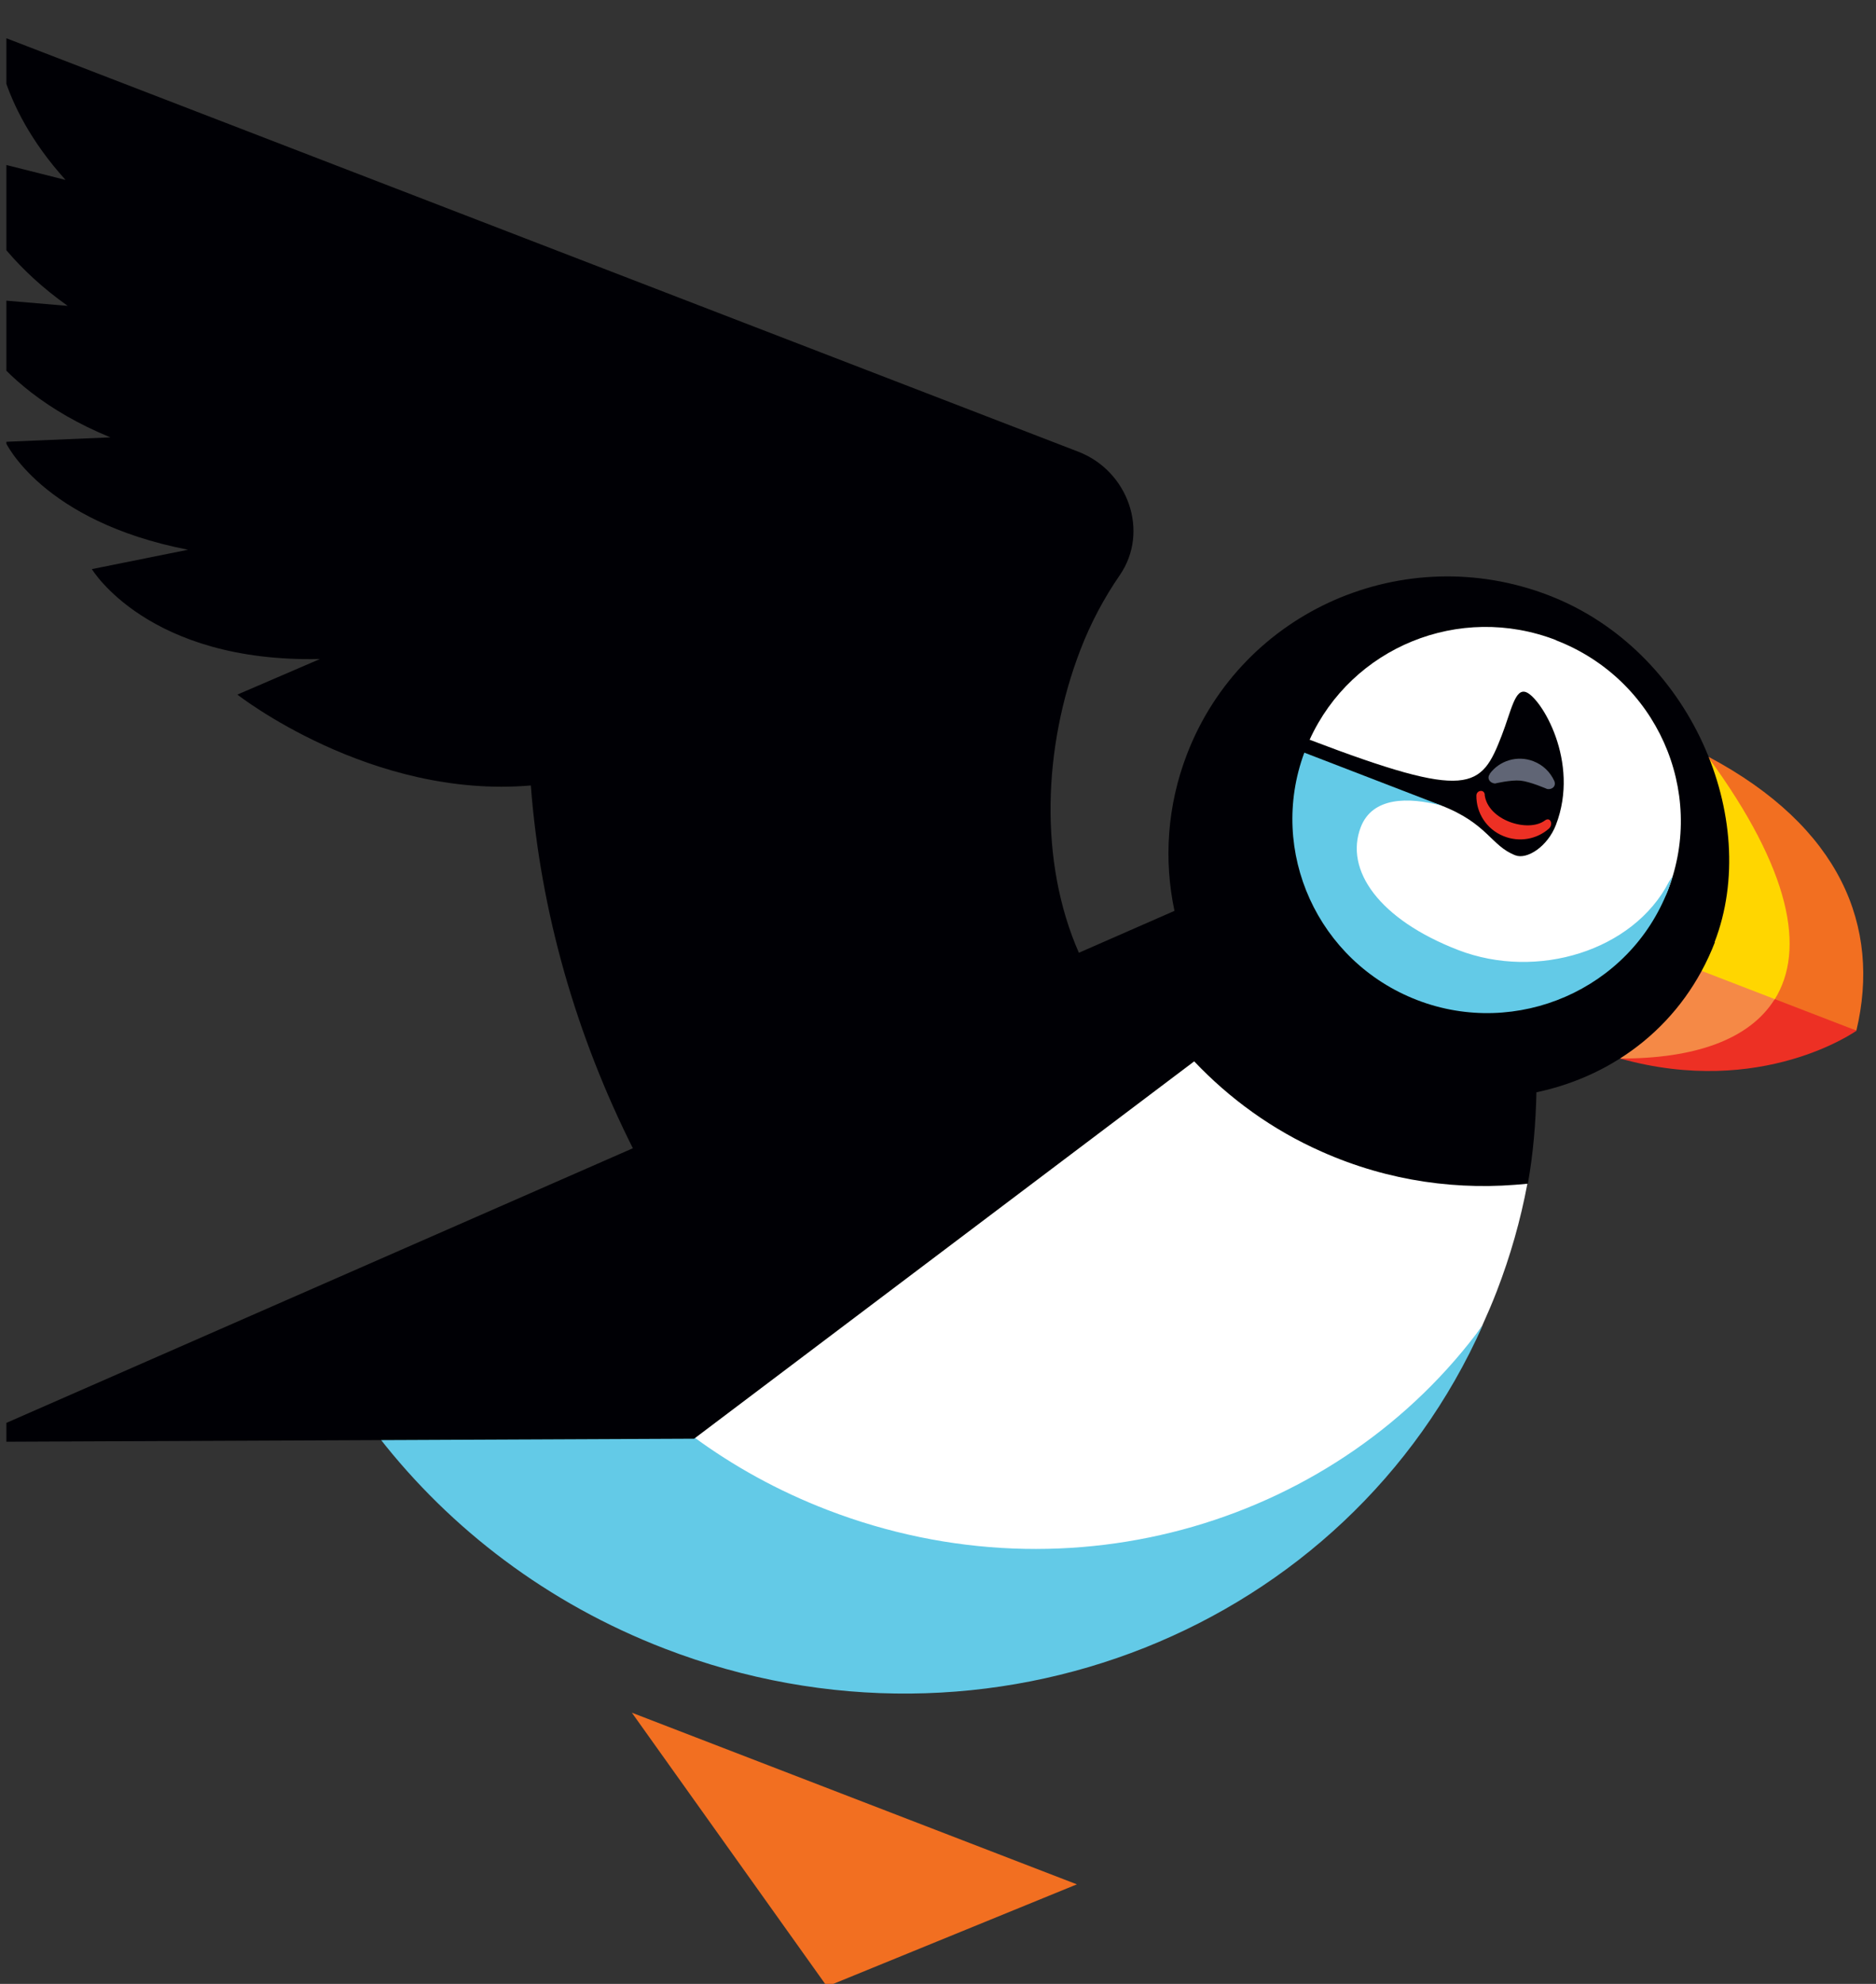 <svg width="140" height="148" viewBox="0 0 140 148" fill="none" xmlns="http://www.w3.org/2000/svg">
<rect x="0" y="0" width="140" height="148" fill="#333333" stroke="none"/>
<g clip-path="url(#clip0_6454_1227)">
<path d="M51.319 107.337C52.862 108.842 56.677 111.288 61.515 113.154C79.808 120.207 100.838 114.301 110.62 98.884C110.994 98.053 111.36 97.207 111.692 96.347C112.719 93.688 113.476 91.015 113.982 88.311C113.982 88.311 98.819 89.316 89.193 78.559L51.308 107.333L51.319 107.337Z" fill="white"/>
<path d="M61.728 112.635C58.065 111.222 54.727 109.376 51.726 107.166L28.31 107.264C33.627 114.072 40.859 119.617 49.59 122.983C73.817 132.325 100.582 121.518 110.658 98.856C99.965 113.506 80.033 119.693 61.728 112.635Z" fill="#63CAE7"/>
<path d="M123.974 72.766L138.536 76.885C140.389 69.098 137.336 61.694 127.505 56.46C127.479 61.858 126.047 67.703 123.974 72.766Z" fill="#F26F21"/>
<path d="M124.489 71.468C123.454 74.215 122.226 76.783 120.911 78.967C131.489 81.928 138.549 76.888 138.549 76.888L124.5 71.472L124.489 71.468Z" fill="#ED3024"/>
<path d="M127.506 56.526C127.47 61.88 126.049 67.664 124.007 72.713L132.424 74.58C134.767 70.856 133.623 64.89 127.506 56.526Z" fill="#FFD600"/>
<path d="M124.489 71.467C123.454 74.215 122.226 76.783 120.911 78.967C126.477 78.981 130.572 77.544 132.443 74.534L124.489 71.467Z" fill="#F58946"/>
<path d="M127.95 70.295C131.498 61.107 126.18 48.5 115.589 44.417C110.192 42.336 104.48 42.629 99.592 44.762C94.699 46.906 90.649 50.908 88.587 56.249C87.092 60.119 86.844 64.157 87.647 67.951L80.513 71.077C77.54 64.314 77.814 55.762 80.637 48.452C81.41 46.449 82.397 44.606 83.564 42.911C85.805 39.654 84.183 35.129 80.474 33.699L-0.299 2.555C-0.299 2.555 -0.371 7.597 4.892 13.423L-3.197 11.383C-3.197 11.383 -2.592 17.388 5.052 22.819L-3.162 22.122C-3.162 22.122 -1.44 28.662 8.239 32.628L0.401 32.96C0.401 32.96 3.094 38.886 14.034 41.011L6.856 42.456C6.856 42.456 11.038 49.45 23.88 49.163L17.715 51.817C17.715 51.817 27.653 59.627 39.614 58.597C40.329 68.05 43.027 77.294 47.229 85.661L-2.768 107.569L51.802 107.328L89.118 79.179C91.747 81.947 94.924 84.278 98.643 85.919C103.655 88.151 108.944 88.851 114.021 88.299C114.423 86.036 114.609 83.755 114.659 81.486C120.584 80.235 125.643 76.335 127.985 70.27L127.95 70.295Z" fill="#000005"/>
<path d="M47.154 127.769L80.364 140.574L61.714 148.192L47.154 127.769Z" fill="#F26F21"/>
<path d="M116.115 47.751C108.903 44.97 100.867 48.294 97.734 55.185C109.688 59.742 110.532 58.846 112.071 54.863C112.792 52.996 113.059 51.318 113.893 51.639C114.999 52.066 117.938 56.813 116.112 61.543C115.487 63.161 113.954 64.143 113.087 63.808C111.249 63.1 111.041 61.434 107.514 60.074C106.647 59.739 102.339 58.572 101.203 61.514C99.944 64.773 102.622 68.939 108.408 71.17C115.164 73.774 122.914 70.444 124.474 66.405C127.336 58.993 123.597 50.649 116.122 47.767L116.115 47.751Z" fill="white"/>
<path d="M110.795 59.285C111.024 61.206 114.058 62.142 115.299 61.203C115.687 60.911 115.948 61.493 115.585 61.821C114.691 62.607 113.388 62.859 112.199 62.374C110.929 61.859 110.167 60.642 110.177 59.358C110.176 58.955 110.757 58.841 110.807 59.289L110.795 59.285Z" fill="#ED3024"/>
<path d="M111.174 57.728C111.895 56.745 113.225 56.322 114.435 56.789C115.154 57.066 115.684 57.595 115.984 58.244C116.153 58.621 115.869 58.915 115.469 58.864C115.469 58.864 114.19 58.306 113.469 58.236C112.749 58.167 111.564 58.451 111.564 58.451C111.16 58.412 110.943 58.055 111.186 57.733L111.174 57.728Z" fill="#606575"/>
<path d="M124.812 65.363C124.735 65.529 124.626 65.642 124.537 65.803C121.893 70.92 114.714 73.144 108.825 70.874C102.937 68.603 100.311 64.913 101.552 61.699C102.413 59.47 105.053 59.422 107.63 60.116C107.596 60.103 107.55 60.086 107.516 60.072L97.337 56.148C94.612 63.508 98.34 71.745 105.758 74.606C113.176 77.466 121.613 73.816 124.476 66.404C124.607 66.064 124.711 65.727 124.819 65.379L124.812 65.363Z" fill="#63CAE7"/>
</g>
<defs>
<clipPath id="clip0_6454_1227">
<rect width="139.046" height="148" fill="white" transform="translate(0.477)"/>
</clipPath>
</defs>
</svg>
